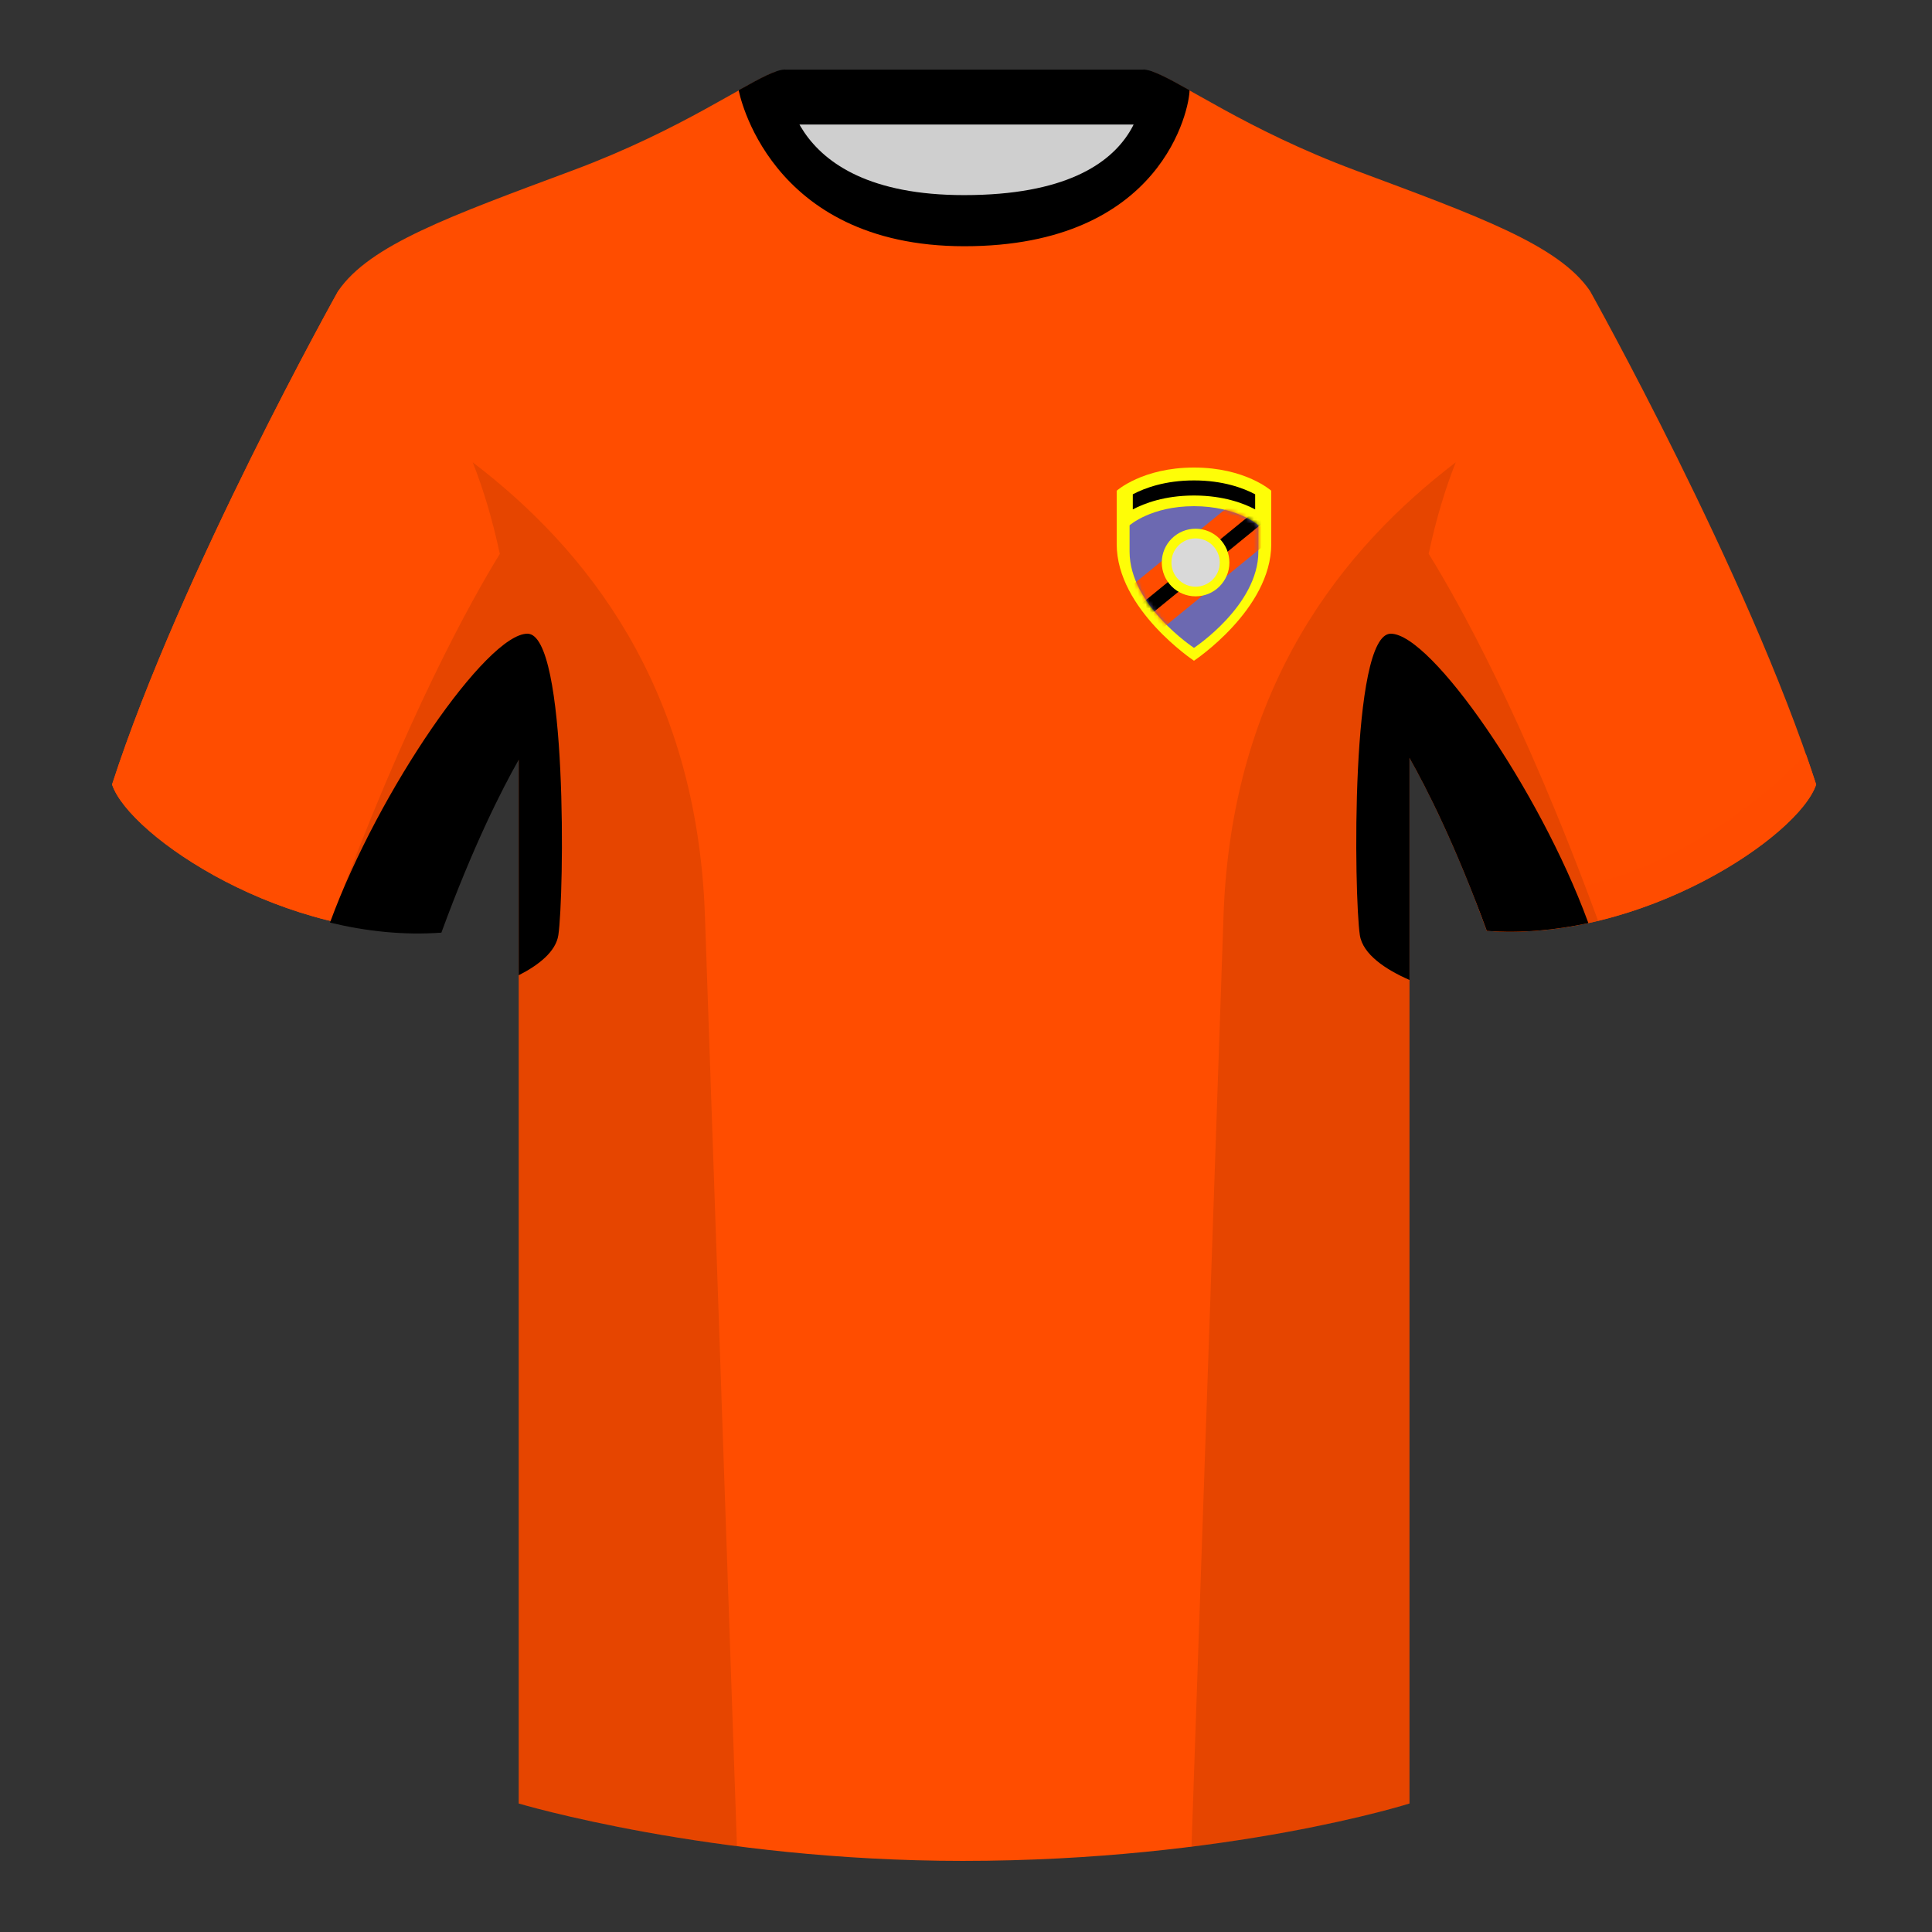 <?xml version="1.0" encoding="UTF-8"?><svg width="500" height="500" viewBox="0 0 500 500" fill="none" xmlns="http://www.w3.org/2000/svg"><rect x="0" y="0" width="500" height="500" fill="#333333" stroke="none"/><path fill-rule="evenodd" clip-rule="evenodd" d="M203.004 109.223h93.643V21.928h-93.643v87.295Z" fill="#CFCFCF"/><path fill-rule="evenodd" clip-rule="evenodd" d="M202.863 32.227h93.459v-14.2h-93.459v14.2Z" fill="#000"/><path fill-rule="evenodd" clip-rule="evenodd" d="M87.547 75.258S46.785 148.058 29 203.028c4.445 13.375 45.208 40.86 85.232 37.885 13.34-36.4 24.46-52 24.46-52s2.963-95.085-51.145-113.655Z" fill="#FF4D00"/><path fill-rule="evenodd" clip-rule="evenodd" d="M87.547 75.258S46.785 148.058 29 203.028c4.445 13.375 45.208 40.86 85.232 37.885 13.34-36.4 24.46-52 24.46-52s2.963-95.085-51.145-113.655Zm323.927 0s40.763 72.8 58.547 127.77c-4.444 13.375-45.207 40.86-85.232 37.885-13.339-36.4-24.459-52-24.459-52s-2.964-95.085 51.144-113.655Z" fill="#FF4D00"/><path fill-rule="evenodd" clip-rule="evenodd" d="M249.51 57.703c-50.081 0-47.798-39.47-48.742-39.14-7.516 2.618-24.133 14.936-52.439 25.494-31.873 11.886-52.626 19.316-60.782 31.2 11.115 8.915 46.694 28.97 46.694 120.345v271.14s49.658 14.856 114.885 14.856c68.929 0 115.649-14.856 115.649-14.856v-271.14c0-91.375 35.579-111.43 46.699-120.345-8.157-11.885-28.91-19.315-60.782-31.2-28.36-10.576-44.982-22.919-52.479-25.508-.927-.32 4.178 39.154-48.703 39.154Z" fill="#FF4D00"/><path fill-rule="evenodd" clip-rule="evenodd" d="M467.353 195.129a339.576 339.576 0 0 1 2.668 7.899c-4.445 13.375-45.208 40.86-85.232 37.885a423.236 423.236 0 0 0-2.836-7.519c20.795-1.358 37.993-5.637 51.595-12.837 13.428-7.109 24.696-15.585 33.805-25.428Z" fill="#FF4C00"/><path fill-rule="evenodd" clip-rule="evenodd" d="M307.853 23.345c-5.772-3.24-9.728-5.345-12.008-5.345 0 0 5.882 32.495-46.335 32.495-48.52 0-46.335-32.495-46.335-32.495-2.28 0-6.236 2.105-12.003 5.345 0 0 7.368 40.38 58.403 40.38 51.478 0 58.278-35.895 58.278-40.38Z" fill="#000"/><path fill-rule="evenodd" clip-rule="evenodd" d="M413.584 238.323c-9.287 2.238-19.064 3.316-28.798 2.592-8.197-22.369-15.557-36.883-20.012-44.748v270.577s-21.102 6.71-55.867 11.111l-.544-.06c1.881-54.795 5.722-166.47 8.277-240.705 2.055-59.755 31.084-95.29 60.099-117.44-2.676 6.781-5.072 14.606-7 23.667 7.354 11.852 24.436 42.069 43.831 94.964l.014.042ZM190.717 477.795c-34.248-4.401-56.477-11.051-56.477-11.051V196.172c-4.456 7.867-11.813 22.379-20.009 44.743-9.633.716-19.31-.332-28.511-2.524.005-.032.012-.064.02-.096 19.377-52.848 36.305-83.066 43.61-94.944-1.929-9.075-4.328-16.912-7.007-23.701 29.015 22.15 58.044 57.685 60.099 117.44 2.555 74.235 6.396 185.91 8.277 240.705h-.002Z" fill="#000" fill-opacity=".1"/><path fill-rule="evenodd" clip-rule="evenodd" d="M134.241 252.396v-55.772c-4.456 7.867-11.813 22.379-20.009 44.742-9.745.724-19.533-.357-28.83-2.601l.097-.265C97.999 204.5 126 164 136.5 164s9.5 68 8 78c-.642 4.28-5.128 7.796-10.259 10.396Zm276.831-13.501c-8.529 1.843-17.424 2.676-26.283 2.018-8.199-22.372-15.559-36.887-20.014-44.752v57.452c-6.128-2.672-12.101-6.624-12.849-11.613-1.5-10-2.5-78 8-78s38.501 40.5 51.001 74.5l.145.395Z" fill="#000"/><path fill-rule="evenodd" clip-rule="evenodd" d="M289 127s6.667-5.998 20-6c13.333-.002 20 6 20 6v13.795C329 157.718 309 171 309 171s-20-13.282-20-30.205V127Z" fill="#FEFD07"/><path fill-rule="evenodd" clip-rule="evenodd" d="M309.003 124.333c7.493-.001 12.77 1.975 15.83 3.589v3.907c-3.035-1.601-8.251-3.558-15.648-3.589h-.353c-7.407.031-12.629 1.991-15.665 3.593v4.224-8.131c3.059-1.614 8.338-3.592 15.836-3.593Z" fill="#000"/><path fill-rule="evenodd" clip-rule="evenodd" d="M292.333 135.95s5.556-4.948 16.667-4.95c11.111-.002 16.667 4.95 16.667 4.95v6.797c0 13.962-16.667 24.92-16.667 24.92s-16.667-10.958-16.667-24.92v-6.797Z" fill="#6C69B1"/><mask id="a" style="mask-type:alpha" maskUnits="userSpaceOnUse" x="292" y="131" width="34" height="37"><path fill-rule="evenodd" clip-rule="evenodd" d="M292.333 135.95s5.556-4.948 16.667-4.95c11.111-.002 16.667 4.95 16.667 4.95v6.797c0 13.962-16.667 24.92-16.667 24.92s-16.667-10.958-16.667-24.92v-6.797Z" fill="#6C69B1"/></mask><g mask="url(#a)"><path fill="#FF4C00" d="m326.23 124.333 8.604 10.547-40.564 33.09-8.604-10.547z"/><path fill="#000" d="m329.537 128.389 2.316 2.84-40.563 33.089-2.317-2.84z"/></g><circle cx="309.417" cy="145.583" r="7.5" fill="#D9D9D9" stroke="#FEFD07" stroke-width="2.5"/></svg>